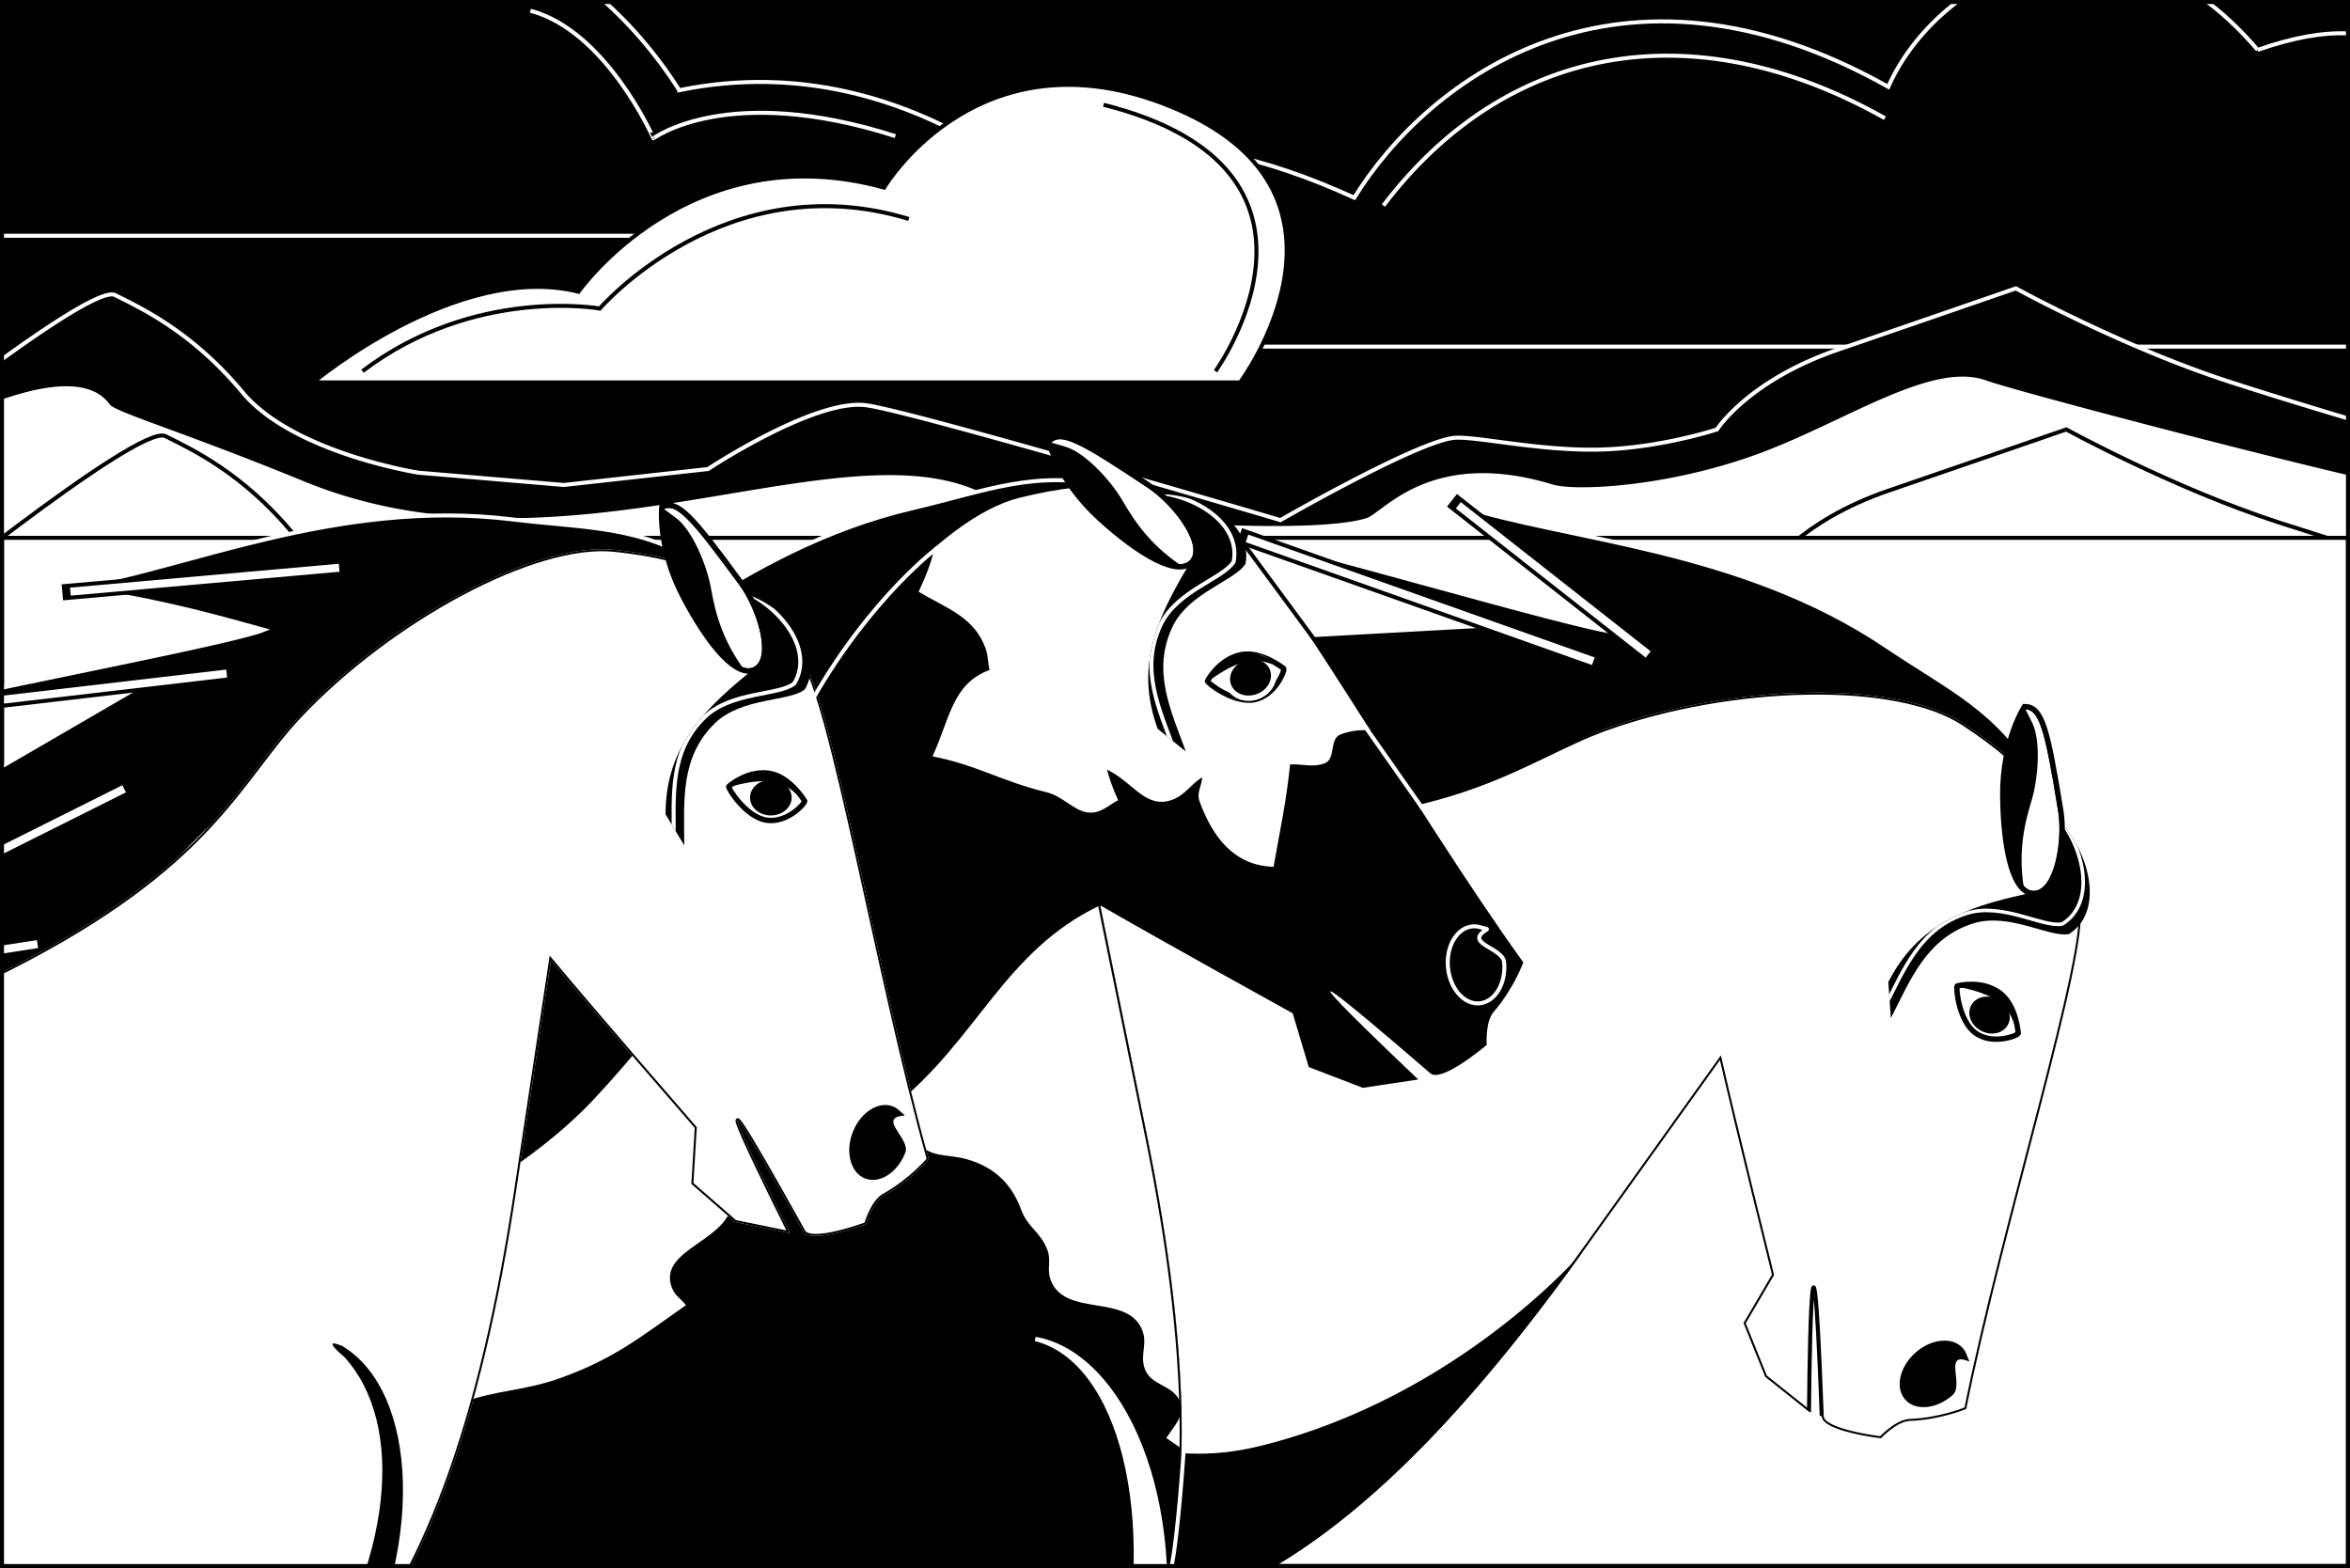 <svg xmlns="http://www.w3.org/2000/svg" width="585.664" height="390.792"><rect width="100%" height="100%" fill="#333333" stroke="none"/><defs><clipPath id="a"><path d="M14.445 189.887H599.11v389.777H14.445Zm0 0"/></clipPath><clipPath id="b"><path d="M14.445 189.887H599.11v133.535H14.445Zm0 0"/></clipPath><clipPath id="c"><path d="M251 189.887h348.11V276H251Zm0 0"/></clipPath><clipPath id="d"><path d="M246 189.887h353.11V282H246Zm0 0"/></clipPath><clipPath id="e"><path d="M14.445 189.887H287V249H14.445Zm0 0"/></clipPath><clipPath id="f"><path d="M14.445 189.887H292V254H14.445Zm0 0"/></clipPath><clipPath id="g"><path d="M14.445 261H599.11v62.422H14.445Zm0 0"/></clipPath><clipPath id="h"><path d="M14.445 261H599.11v60H14.445Zm0 0"/></clipPath><clipPath id="i"><path d="M14.445 255H599.11v68.422H14.445Zm0 0"/></clipPath><clipPath id="j"><path d="M14.445 296H599.11v27.422H14.445Zm0 0"/></clipPath><clipPath id="k"><path d="M14.445 290H599.11v33.422H14.445Zm0 0"/></clipPath><clipPath id="l"><path d="M14.445 189.887H599.11V324H14.445Zm0 0"/></clipPath><clipPath id="m"><path d="M105 347h428v232.664H105Zm0 0"/></clipPath><clipPath id="n"><path d="M503.98 540.496c9.34-46.621 30.774-113.738 28.418-125.871-5.523-28.508 0 0 0 0-4.253-24.453-12.222-33.8-29.117-44.914-16.894-11.113-58.105-9.797-88.8 1.156-21.043 7.508-37.239 20.242-93.985 20.113-52.328-.113-125.484-43.043-125.484-43.043l-89.977 158.708s38.293 33.808 107.711 56.906c-1.031-1.91 25.844 50.633 30.922 72.465 5.629 2.863 33.578 17.105 35.371 18.02 2.75.413-5.91-56.802-3.133-65.391 9.235.988 26.008 1.21 35.102.668 32.863-10.954 64.707-42.325 97.43-88.036 13.32-18.601 34.148-47.703 34.148-47.703 3.867 17.008 12.96 53.469 12.96 53.469l-7.081 12.059 5.394 13.394 10.918 8.7 3.184 1.175c.137 3.727 14.742 5.45 14.742 5.45s3.942-4.22 7.223-4.337c7.66-.273 14.054-2.988 14.054-2.988zm0 0"/></clipPath><clipPath id="o"><path d="M487 523h18v18h-18zm0 0"/></clipPath><clipPath id="p"><path d="M503.98 540.496c9.34-46.621 30.774-113.738 28.418-125.871-5.523-28.508 0 0 0 0-4.253-24.453-12.222-33.8-29.117-44.914-16.894-11.113-58.105-9.797-88.8 1.156-21.043 7.508-37.239 20.242-93.985 20.113-52.328-.113-125.484-43.043-125.484-43.043l-89.977 158.708s38.293 33.808 107.711 56.906c-1.031-1.91 25.844 50.633 30.922 72.465 5.629 2.863 33.578 17.105 35.371 18.02 2.75.413-5.91-56.802-3.133-65.391 9.235.988 26.008 1.21 35.102.668 32.863-10.954 64.707-42.325 97.43-88.036 13.32-18.601 34.148-47.703 34.148-47.703 3.867 17.008 12.96 53.469 12.96 53.469l-7.081 12.059 5.394 13.394 10.918 8.7 3.184 1.175c.137 3.727 14.742 5.45 14.742 5.45s3.942-4.22 7.223-4.337c7.66-.273 14.054-2.988 14.054-2.988zm0 0"/></clipPath><clipPath id="q"><path d="M249 501h160v78.664H249Zm0 0"/></clipPath><clipPath id="r"><path d="M503.98 540.496c9.34-46.621 30.774-113.738 28.418-125.871-5.523-28.508 0 0 0 0-4.253-24.453-12.222-33.8-29.117-44.914-16.894-11.113-58.105-9.797-88.8 1.156-21.043 7.508-37.239 20.242-93.985 20.113-52.328-.113-125.484-43.043-125.484-43.043l-89.977 158.708s38.293 33.808 107.711 56.906c-1.031-1.91 25.844 50.633 30.922 72.465 5.629 2.863 33.578 17.105 35.371 18.02 2.75.413-5.91-56.802-3.133-65.391 9.235.988 26.008 1.21 35.102.668 32.863-10.954 64.707-42.325 97.43-88.036 13.32-18.601 34.148-47.703 34.148-47.703 3.867 17.008 12.96 53.469 12.96 53.469l-7.081 12.059 5.394 13.394 10.918 8.7 3.184 1.175c.137 3.727 14.742 5.45 14.742 5.45s3.942-4.22 7.223-4.337c7.66-.273 14.054-2.988 14.054-2.988zm0 0"/></clipPath><clipPath id="s"><path d="M484 387h51v57h-51zm0 0"/></clipPath><clipPath id="t"><path d="M528.234 395.258c6.746 7.664 9.88 21.515 1.352 26.887-4.734 1.02-14.875-5.43-23.79-2.66-11.679 3.624-15.66 13.917-20.608 23.624l-.645-8.972c7.16-14.051 18.73-18.578 34.047-21.899 8.531-5.36 7.988-16.879 1.242-24.543zm0 0"/></clipPath><clipPath id="u"><path d="M513 365h15v48h-15zm0 0"/></clipPath><clipPath id="v"><path d="M527.527 391.375c-3.336-20.496-4.668-25.875-9.039-25.91 0 0-5.558 8.45-5.414 22.305.14 13.265 2.559 24.855 8.106 24.273 5.547-.582 7.558-13.254 6.347-20.668zm0 0"/></clipPath><clipPath id="w"><path d="M513 365h9v48h-9zm0 0"/></clipPath><clipPath id="x"><path d="M527.527 391.375c-3.336-20.496-4.668-25.875-9.039-25.91 0 0-5.558 8.45-5.414 22.305.14 13.265 2.559 24.855 8.106 24.273 5.547-.582 7.558-13.254 6.347-20.668zm0 0"/></clipPath><clipPath id="y"><path d="M42 310h352v269.664H42Zm0 0"/></clipPath><clipPath id="z"><path d="M393.582 429.219c-27.773-38.59-62.332-99.989-72.816-106.528-24.637-15.367 0 0 0 0-20.801-13.539-33.079-14.062-52.72-9.261-19.644 4.804-46.741 35.875-59.624 65.812-8.832 20.52-7.668 42.531-46.406 84.004-35.72 38.238-119.84 61.094-119.84 61.094l54.941 173.969s50.836-5.016 115.024-40.121c-2.098-.547 54.68 15.554 74.12 26.703 5.934-2.172 35.4-12.942 37.29-13.63 2.176-1.734-45.625-34.355-50.024-42.241 7.016-6.086 18.602-18.215 24.395-25.247 14.36-31.52 13.066-76.203 1.883-131.296-4.555-22.422-11.676-57.493-11.676-57.493 15.086 8.75 47.98 26.922 47.98 26.922l4.004 13.399 13.48 5.172 13.805-2.075s-51.285-48.422 3.032-1.523c2.82 2.433 14.03-7.09 14.03-7.09s-.41-5.758 1.74-8.242c5.015-5.797 7.382-12.328 7.382-12.328zm0 0"/></clipPath><clipPath id="A"><path d="M271 523h34v56.664h-34zm0 0"/></clipPath><clipPath id="B"><path d="M393.582 429.219c-27.773-38.59-62.332-99.989-72.816-106.528-24.637-15.367 0 0 0 0-20.801-13.539-33.079-14.062-52.72-9.261-19.644 4.804-46.741 35.875-59.624 65.812-8.832 20.52-7.668 42.531-46.406 84.004-35.72 38.238-119.84 61.094-119.84 61.094l54.941 173.969s50.836-5.016 115.024-40.121c-2.098-.547 54.68 15.554 74.12 26.703 5.934-2.172 35.4-12.942 37.29-13.63 2.176-1.734-45.625-34.355-50.024-42.241 7.016-6.086 18.602-18.215 24.395-25.247 14.36-31.52 13.066-76.203 1.883-131.296-4.555-22.422-11.676-57.493-11.676-57.493 15.086 8.75 47.98 26.922 47.98 26.922l4.004 13.399 13.48 5.172 13.805-2.075s-51.285-48.422 3.032-1.523c2.82 2.433 14.03-7.09 14.03-7.09s-.41-5.758 1.74-8.242c5.015-5.797 7.382-12.328 7.382-12.328zm0 0"/></clipPath><clipPath id="C"><path d="M266 517h45v62.664h-45zm0 0"/></clipPath><clipPath id="D"><path d="M393.582 429.219c-27.773-38.59-62.332-99.989-72.816-106.528-24.637-15.367 0 0 0 0-20.801-13.539-33.079-14.062-52.72-9.261-19.644 4.804-46.741 35.875-59.624 65.812-8.832 20.52-7.668 42.531-46.406 84.004-35.72 38.238-119.84 61.094-119.84 61.094l54.941 173.969s50.836-5.016 115.024-40.121c-2.098-.547 54.68 15.554 74.12 26.703 5.934-2.172 35.4-12.942 37.29-13.63 2.176-1.734-45.625-34.355-50.024-42.241 7.016-6.086 18.602-18.215 24.395-25.247 14.36-31.52 13.066-76.203 1.883-131.296-4.555-22.422-11.676-57.493-11.676-57.493 15.086 8.75 47.98 26.922 47.98 26.922l4.004 13.399 13.48 5.172 13.805-2.075s-51.285-48.422 3.032-1.523c2.82 2.433 14.03-7.09 14.03-7.09s-.41-5.758 1.74-8.242c5.015-5.797 7.382-12.328 7.382-12.328zm0 0"/></clipPath><clipPath id="E"><path d="M242 310h125v96H242Zm0 0"/></clipPath><clipPath id="F"><path d="M393.582 429.219c-27.773-38.59-62.332-99.989-72.816-106.528-24.637-15.367 0 0 0 0-20.801-13.539-33.079-14.062-52.72-9.261-19.644 4.804-46.741 35.875-59.624 65.812-8.832 20.52-7.668 42.531-46.406 84.004-35.72 38.238-119.84 61.094-119.84 61.094l54.941 173.969s50.836-5.016 115.024-40.121c-2.098-.547 54.68 15.554 74.12 26.703 5.934-2.172 35.4-12.942 37.29-13.63 2.176-1.734-45.625-34.355-50.024-42.241 7.016-6.086 18.602-18.215 24.395-25.247 14.36-31.52 13.066-76.203 1.883-131.296-4.555-22.422-11.676-57.493-11.676-57.493 15.086 8.75 47.98 26.922 47.98 26.922l4.004 13.399 13.48 5.172 13.805-2.075s-51.285-48.422 3.032-1.523c2.82 2.433 14.03-7.09 14.03-7.09s-.41-5.758 1.74-8.242c5.015-5.797 7.382-12.328 7.382-12.328zm0 0"/></clipPath><clipPath id="G"><path d="M236 414h88v143h-88zm0 0"/></clipPath><clipPath id="H"><path d="M393.582 429.219c-27.773-38.59-62.332-99.989-72.816-106.528-24.637-15.367 0 0 0 0-20.801-13.539-33.079-14.062-52.72-9.261-19.644 4.804-46.741 35.875-59.624 65.812-8.832 20.52-7.668 42.531-46.406 84.004-35.72 38.238-119.84 61.094-119.84 61.094l54.941 173.969s50.836-5.016 115.024-40.121c-2.098-.547 54.68 15.554 74.12 26.703 5.934-2.172 35.4-12.942 37.29-13.63 2.176-1.734-45.625-34.355-50.024-42.241 7.016-6.086 18.602-18.215 24.395-25.247 14.36-31.52 13.066-76.203 1.883-131.296-4.555-22.422-11.676-57.493-11.676-57.493 15.086 8.75 47.98 26.922 47.98 26.922l4.004 13.399 13.48 5.172 13.805-2.075s-51.285-48.422 3.032-1.523c2.82 2.433 14.03-7.09 14.03-7.09s-.41-5.758 1.74-8.242c5.015-5.797 7.382-12.328 7.382-12.328zm0 0"/></clipPath><clipPath id="I"><path d="M57 364h158v186H57Zm0 0"/></clipPath><clipPath id="J"><path d="M393.582 429.219c-27.773-38.59-62.332-99.989-72.816-106.528-24.637-15.367 0 0 0 0-20.801-13.539-33.079-14.062-52.72-9.261-19.644 4.804-46.741 35.875-59.624 65.812-8.832 20.52-7.668 42.531-46.406 84.004-35.72 38.238-119.84 61.094-119.84 61.094l54.941 173.969s50.836-5.016 115.024-40.121c-2.098-.547 54.68 15.554 74.12 26.703 5.934-2.172 35.4-12.942 37.29-13.63 2.176-1.734-45.625-34.355-50.024-42.241 7.016-6.086 18.602-18.215 24.395-25.247 14.36-31.52 13.066-76.203 1.883-131.296-4.555-22.422-11.676-57.493-11.676-57.493 15.086 8.75 47.98 26.922 47.98 26.922l4.004 13.399 13.48 5.172 13.805-2.075s-51.285-48.422 3.032-1.523c2.82 2.433 14.03-7.09 14.03-7.09s-.41-5.758 1.74-8.242c5.015-5.797 7.382-12.328 7.382-12.328zm0 0"/></clipPath><clipPath id="K"><path d="M282 407h33v149h-33zm0 0"/></clipPath><clipPath id="L"><path d="M393.582 429.219c-27.773-38.59-62.332-99.989-72.816-106.528-24.637-15.367 0 0 0 0-20.801-13.539-33.079-14.062-52.72-9.261-19.644 4.804-46.741 35.875-59.624 65.812-8.832 20.52-7.668 42.531-46.406 84.004-35.72 38.238-119.84 61.094-119.84 61.094l54.941 173.969s50.836-5.016 115.024-40.121c-2.098-.547 54.68 15.554 74.12 26.703 5.934-2.172 35.4-12.942 37.29-13.63 2.176-1.734-45.625-34.355-50.024-42.241 7.016-6.086 18.602-18.215 24.395-25.247 14.36-31.52 13.066-76.203 1.883-131.296-4.555-22.422-11.676-57.493-11.676-57.493 15.086 8.75 47.98 26.922 47.98 26.922l4.004 13.399 13.48 5.172 13.805-2.075s-51.285-48.422 3.032-1.523c2.82 2.433 14.03-7.09 14.03-7.09s-.41-5.758 1.74-8.242c5.015-5.797 7.382-12.328 7.382-12.328zm0 0"/></clipPath><clipPath id="M"><path d="M292 312h33v65h-33zm0 0"/></clipPath><clipPath id="N"><path d="M303.746 312.555c10.207.28 22.484 7.418 20.606 17.316-2.47 4.164-14.102 7.195-18.149 15.613-5.293 11.02-.469 20.942 3.274 31.176l-7.012-5.637c-5.418-14.812-.852-26.367 7.152-39.84 1.88-9.902-6.926-17.347-17.133-17.628zm0 0"/></clipPath><clipPath id="O"><path d="M275 298h38v33h-38zm0 0"/></clipPath><clipPath id="P"><path d="M300.422 310.426c-17.281-11.516-22.129-14.2-25.129-11.024 0 0 2.402 9.825 12.648 19.153 9.809 8.933 19.942 15.054 23.293 10.597 3.352-4.46-4.558-14.562-10.812-18.726zm0 0"/></clipPath><clipPath id="Q"><path d="M275 298h37v33h-37zm0 0"/></clipPath><clipPath id="R"><path d="M300.422 310.426c-17.281-11.516-22.129-14.2-25.129-11.024 0 0 2.402 9.825 12.648 19.153 9.809 8.933 19.942 15.054 23.293 10.597 3.352-4.46-4.558-14.562-10.812-18.726zm0 0"/></clipPath><clipPath id="S"><path d="M14.445 317H199v131H14.445Zm0 0"/></clipPath><clipPath id="T"><path d="M14.445 312H205v142H14.445Zm0 0"/></clipPath><clipPath id="U"><path d="M14.445 326H246v253.664H14.445Zm0 0"/></clipPath><clipPath id="V"><path d="M245.426 478.277c-12.84-45.78-24.219-115.312-31.824-125.05-17.864-22.891 0 0 0 0-14.891-19.86-26.239-24.567-46.336-26.801-20.098-2.23-56.215 17.648-78.594 41.347-15.34 16.239-21.805 37.317-72.422 62.961-46.68 23.66-133.535 16.243-133.535 16.243l-8.121 182.257s49.469 12.746 121.804 1.805c-1.78-1.234 46.016 33.383 60.454 50.527H96.55c2.64-.879-31.059-47.93-32.48-56.84 8.675-3.316 23.722-10.73 31.577-15.34 24.309-24.679 38.438-67.085 46.844-122.675 3.422-22.621 8.77-58.008 8.77-58.008 11.168 13.399 35.824 41.758 35.824 41.758l-.84 13.957 10.887 9.492 13.68 2.793s-31.543-63.086 3.367-.398c1.816 3.257 15.613-1.836 15.613-1.836s1.594-5.551 4.465-7.145c6.703-3.722 11.168-9.047 11.168-9.047zm0 0"/></clipPath><clipPath id="W"><path d="M225 464h15v20h-15zm0 0"/></clipPath><clipPath id="X"><path d="M245.426 478.277c-12.84-45.78-24.219-115.312-31.824-125.05-17.864-22.891 0 0 0 0-14.891-19.86-26.239-24.567-46.336-26.801-20.098-2.23-56.215 17.648-78.594 41.347-15.34 16.239-21.805 37.317-72.422 62.961-46.68 23.66-133.535 16.243-133.535 16.243l-8.121 182.257s49.469 12.746 121.804 1.805c-1.78-1.234 46.016 33.383 60.454 50.527H96.55c2.64-.879-31.059-47.93-32.48-56.84 8.675-3.316 23.722-10.73 31.577-15.34 24.309-24.679 38.438-67.085 46.844-122.675 3.422-22.621 8.77-58.008 8.77-58.008 11.168 13.399 35.824 41.758 35.824 41.758l-.84 13.957 10.887 9.492 13.68 2.793s-31.543-63.086 3.367-.398c1.816 3.257 15.613-1.836 15.613-1.836s1.594-5.551 4.465-7.145c6.703-3.722 11.168-9.047 11.168-9.047zm0 0"/></clipPath><clipPath id="Y"><path d="M88 524h27v55.664H88Zm0 0"/></clipPath><clipPath id="Z"><path d="M245.426 478.277c-12.84-45.78-24.219-115.312-31.824-125.05-17.864-22.891 0 0 0 0-14.891-19.86-26.239-24.567-46.336-26.801-20.098-2.23-56.215 17.648-78.594 41.347-15.34 16.239-21.805 37.317-72.422 62.961-46.68 23.66-133.535 16.243-133.535 16.243l-8.121 182.257s49.469 12.746 121.804 1.805c-1.78-1.234 46.016 33.383 60.454 50.527H96.55c2.64-.879-31.059-47.93-32.48-56.84 8.675-3.316 23.722-10.73 31.577-15.34 24.309-24.679 38.438-67.085 46.844-122.675 3.422-22.621 8.77-58.008 8.77-58.008 11.168 13.399 35.824 41.758 35.824 41.758l-.84 13.957 10.887 9.492 13.68 2.793s-31.543-63.086 3.367-.398c1.816 3.257 15.613-1.836 15.613-1.836s1.594-5.551 4.465-7.145c6.703-3.722 11.168-9.047 11.168-9.047zm0 0"/></clipPath><clipPath id="aa"><path d="M179 334h38v67h-38zm0 0"/></clipPath><clipPath id="ab"><path d="M201.098 337.86c9.492 3.769 18.574 14.69 13.41 23.343-3.754 3.063-15.719 1.918-22.406 8.434-8.758 8.527-7.63 19.508-7.63 30.402l-4.652-7.703c0-15.77 8.254-25.055 20.399-34.965 5.164-8.652-.547-18.668-10.043-22.433zm0 0"/></clipPath><clipPath id="ac"><path d="M178 315h27v42h-27zm0 0"/></clipPath><clipPath id="ad"><path d="M198.71 334.723c-12.284-16.75-15.913-20.934-19.82-18.98 0 0-1.117 10.05 5.301 22.331 6.149 11.754 13.563 20.985 18.243 17.946 4.675-3.036.718-15.239-3.723-21.297zm0 0"/></clipPath><clipPath id="ae"><path d="M178 315h24v42h-24zm0 0"/></clipPath><clipPath id="af"><path d="M198.71 334.723c-12.284-16.75-15.913-20.934-19.82-18.98 0 0-1.117 10.05 5.301 22.331 6.149 11.754 13.563 20.985 18.243 17.946 4.675-3.036.718-15.239-3.723-21.297zm0 0"/></clipPath><clipPath id="ag"><path d="M14.445 374H57v57H14.445Zm0 0"/></clipPath><clipPath id="ah"><path d="M14.445 413H35v28H14.445Zm0 0"/></clipPath><clipPath id="ai"><path d="M14.445 308H122v52H14.445Zm0 0"/></clipPath><clipPath id="aj"><path d="M14.445 334H94v54H14.445Zm0 0"/></clipPath><clipPath id="ak"><path d="M14.445 345H82v32H14.445Zm0 0"/></clipPath></defs><g clip-path="url(#a)" transform="translate(-13.945 -189.387)"><path fill="#fff" d="M14.445 189.887H599.11v389.777H14.445V189.887"/><path fill="none" stroke="#000" d="M14.445 189.887H599.11v389.777H14.445Zm0 0"/></g><g clip-path="url(#b)" transform="translate(-13.945 -189.387)"><path d="M6.965 182.664h615.344v140.758H6.965V182.664"/><path fill="none" stroke="#000" d="M6.965 182.664h615.344v140.758H6.965Zm0 0"/></g><g clip-path="url(#c)" transform="translate(-13.945 -189.387)"><path d="M576.61 201.824c-36.688-42.941-80.348-17.578-92.067 9.207-66.957-37.664-114.57-2.328-133.078 27.621-93.742-42.687-99.602 37.118-99.602 37.118h366.598s30.27-99.31-41.852-73.946"/></g><g clip-path="url(#d)" transform="translate(-13.945 -189.387)"><path fill="none" stroke="#fff" d="M576.61 201.824c-36.688-42.941-80.348-17.578-92.067 9.207-66.957-37.664-114.57-2.328-133.078 27.621-93.742-42.687-99.602 37.118-99.602 37.118h366.598s30.27-99.31-41.852-73.946zm0 0"/></g><g clip-path="url(#e)" transform="translate(-13.945 -189.387)"><path d="M183.23 211.867c-48.542-76.164-155.492-48.176-173.996-18.23-94.671-20.27-89.652 54.511-89.652 54.511H286.18s-41.848-48.836-102.95-36.28"/></g><g clip-path="url(#f)" transform="translate(-13.945 -189.387)"><path fill="none" stroke="#fff" d="M183.23 211.867c-48.542-76.164-155.492-48.176-173.996-18.23-94.671-20.27-89.652 54.511-89.652 54.511H286.18s-41.848-48.835-102.95-36.28zm0 0"/></g><g clip-path="url(#g)" transform="translate(-13.945 -189.387)"><path fill="#fff" d="M-26.156 310.246s62.078-50.672 68.777-47.324c6.695 3.351 19.25 9.207 31.805 24.273 12.554 15.067 43.781 19.985 43.781 19.985l36.27 3.066 35.91-3.969s26.765-17.703 39.52-15.882c12.75 1.824 103.144 28.609 103.144 28.609s33.32-19.184 43.023-20.473c4.852-.644 21.262 3.266 36.489 2.895 15.242-.371 29.296-5.024 29.296-5.024s7.704-12.18 30.215-19.898c22.516-7.723 44.274-15.254 44.274-15.254s26.468 14.574 52.992 23.191c26.523 8.614 59.547 17.868 59.547 17.868v33.742H-26.156v-25.805"/></g><g clip-path="url(#h)" transform="translate(-13.945 -189.387)"><path d="M617.625 312.305c-15.492-2.41-100.621-24.64-108.809-27.621-13.457-4.895-35.164 10.527-56.914 18.414-22.89 8.3-45.632 9.187-51.058 7.535-30.13-9.207-41.766 6.84-46.04 8.289-15.058 5.101-84.855-.25-95.41-5.777-35.152-18.415-104.62 23.433-169.906-3.352-30.066-12.336-47.156-17.27-48.543-19.25-11.718-16.738-67.101 19.703-67.101 19.703s62.078-50.672 68.777-47.324c6.695 3.351 19.25 9.207 31.805 24.273 12.554 15.067 43.781 19.985 43.781 19.985l36.27 3.066 35.91-3.969s26.765-17.703 39.52-15.882c12.75 1.824 103.144 28.609 103.144 28.609s33.32-19.184 43.023-20.473c4.852-.644 21.262 3.266 36.489 2.895 15.242-.371 29.296-5.024 29.296-5.024s7.704-12.18 30.215-19.898c22.516-7.723 44.274-15.254 44.274-15.254s26.468 14.574 52.992 23.191c26.523 8.614 59.547 17.868 59.547 17.868s25.484 15.718-11.262 9.996"/></g><g clip-path="url(#i)" transform="translate(-13.945 -189.387)"><path fill="none" stroke="#fff" d="M617.625 312.305c-15.492-2.41-100.621-24.64-108.809-27.621-13.457-4.895-35.164 10.527-56.914 18.414-22.89 8.3-45.632 9.187-51.058 7.535-30.13-9.207-41.766 6.84-46.04 8.289-15.058 5.101-84.855-.25-95.41-5.777-35.152-18.415-104.62 23.433-169.906-3.352-30.066-12.336-47.156-17.27-48.543-19.25-11.718-16.738-67.101 19.703-67.101 19.703s62.078-50.672 68.777-47.324c6.695 3.351 19.25 9.207 31.805 24.273 12.554 15.067 43.781 19.985 43.781 19.985l36.27 3.066 35.91-3.969s26.765-17.703 39.52-15.882c12.75 1.824 103.144 28.609 103.144 28.609s33.32-19.184 43.023-20.473c4.852-.644 21.262 3.266 36.488 2.895 15.243-.371 29.297-5.024 29.297-5.024s7.703-12.18 30.215-19.898a18964.694 18964.694 0 0 0 44.274-15.254s26.468 14.574 52.992 23.191c26.523 8.614 59.547 17.868 59.547 17.868s25.484 15.718-11.262 9.996zm0 0"/></g><g clip-path="url(#j)" transform="translate(-13.945 -189.387)"><path fill="#fff" d="M630.176 347.457c-15.489-2.41-96.43-12.926-104.621-15.902-13.457-4.895-39.348-1.192-61.098 6.699-22.89 8.3-45.637 9.187-51.055 7.531-30.132-9.207-41.765 6.84-46.043 8.29-15.058 5.1-84.855-.25-95.41-5.778-35.152-18.414-104.62 23.433-169.902-3.352-30.074-12.336-53.02-7.226-54.406-9.203-11.72-16.738-61.243 9.656-61.243 9.656s62.079-50.668 68.774-47.324c6.7 3.352 19.254 9.207 31.808 24.274 12.555 15.066 43.782 19.98 43.782 19.98l36.27 3.07 35.91-3.968s26.769-17.7 39.519-15.88c12.75 1.821 103.144 28.602 103.144 28.602s33.325-19.18 43.028-20.468c4.847-.649 21.258 3.265 36.484 2.894 15.242-.371 29.297-5.023 29.297-5.023s7.7-12.184 30.215-19.903c22.512-7.715 44.273-15.25 44.273-15.25s26.47 14.578 52.993 23.192c26.523 8.613 59.546 17.867 59.546 17.867s25.485 15.719-11.265 9.996"/></g><g clip-path="url(#k)" transform="translate(-13.945 -189.387)"><path fill="none" stroke="#000" d="M630.176 347.457c-15.489-2.41-96.43-12.926-104.621-15.902-13.457-4.895-39.348-1.192-61.098 6.699-22.89 8.3-45.637 9.187-51.055 7.531-30.132-9.207-41.765 6.84-46.043 8.29-15.058 5.1-84.855-.25-95.41-5.778-35.152-18.414-104.62 23.433-169.902-3.352-30.074-12.336-53.02-7.226-54.406-9.203-11.72-16.738-61.243 9.656-61.243 9.656s62.079-50.668 68.774-47.324c6.7 3.352 19.254 9.207 31.808 24.274 12.555 15.066 43.782 19.98 43.782 19.98l36.27 3.07 35.91-3.968s26.769-17.7 39.519-15.88c12.75 1.821 103.144 28.602 103.144 28.602s33.325-19.18 43.028-20.468c4.847-.649 21.258 3.265 36.484 2.894 15.242-.371 29.297-5.023 29.297-5.023s7.7-12.184 30.215-19.903c22.512-7.714 44.273-15.25 44.273-15.25s26.47 14.578 52.993 23.192c26.523 8.613 59.546 17.867 59.546 17.867s25.485 15.719-11.265 9.996zm0 0"/></g><g clip-path="url(#l)" transform="translate(-13.945 -189.387)"><path fill="none" stroke="#000" d="M3.617 182.664h615.348v140.758H3.617Zm0 0"/></g><path d="M507.727 193.59c-9.774-16.797-21.575-21.73-37.7-32.582-36.32-24.426-79.367-26.235-106.593-35.094 15.89 11.438 24.824 18.496 39.039 31.586-9.977-.906-81.391-22.254-91.703-23.332 7.953 4.887 77.523 27.387 86.32 30.617l-27.227-8.863-116.898 6.433 25.2 12.844c-7.353 3.774-13.497 1.895-21.634-.164 12.266 6.25 19.903 9.305 31.832 16.223-11.035 6.906-20.492 2.504-33.312 3.074 15.562 11.27 26.047 14.703 44.476 17.648 32.25 5.16 51.672-13.457 84.024-17.918 48.957-6.75 148.746 41.739 124.176-.472"/><path fill="none" stroke="#fff" d="M507.727 193.59c-9.774-16.797-21.575-21.73-37.7-32.582-36.32-24.426-79.367-26.235-106.593-35.094 15.89 11.438 24.824 18.496 39.039 31.586-9.977-.906-81.391-22.254-91.703-23.332 7.953 4.887 77.523 27.387 86.32 30.617l-27.227-8.863-116.898 6.433 25.2 12.844c-7.352 3.774-13.497 1.895-21.634-.164 12.266 6.25 19.903 9.305 31.832 16.223-11.035 6.906-20.492 2.504-33.312 3.074 15.562 11.27 26.047 14.703 44.476 17.648 32.25 5.16 51.672-13.457 84.024-17.917 48.957-6.75 148.746 41.738 124.176-.473zm0 0"/><g clip-path="url(#m)" transform="translate(-13.945 -189.387)"><g clip-path="url(#n)"><path fill="#fff" d="M503.98 540.496c9.34-46.621 30.774-113.738 28.418-125.871-5.523-28.508 0 0 0 0-4.253-24.453-12.222-33.8-29.117-44.914-16.894-11.113-58.105-9.797-88.8 1.156-21.043 7.508-36.364 23.352-93.114 23.223-52.328-.113-126.355-46.152-126.355-46.152l-89.977 158.707s38.293 33.808 107.711 56.906c-1.031-1.91 25.844 50.633 30.922 72.465 5.629 2.863 33.578 17.105 35.371 18.02 2.75.413-5.91-56.802-3.133-65.391 9.235.988 26.008 1.21 35.102.668 32.863-10.954 64.707-42.325 97.43-88.036 13.32-18.601 34.148-47.703 34.148-47.703 3.867 17.008 12.96 53.469 12.96 53.469l-7.081 12.059 5.394 13.394 10.918 8.7s.535-70.532 3.184 1.175c.137 3.727 14.742 5.45 14.742 5.45s3.942-4.22 7.223-4.337c7.66-.273 14.054-2.988 14.054-2.988"/><path fill="none" stroke="#000" d="M503.98 540.496c9.34-46.621 30.774-113.738 28.418-125.871-5.523-28.508 0 0 0 0-4.253-24.453-12.222-33.8-29.117-44.914-16.894-11.113-58.105-9.797-88.8 1.156-21.044 7.508-36.364 23.352-93.114 23.223-52.328-.113-126.355-46.152-126.355-46.152l-89.977 158.707s38.293 33.808 107.711 56.906c-1.031-1.91 25.844 50.633 30.922 72.465 5.629 2.863 33.578 17.105 35.371 18.02 2.75.413-5.91-56.802-3.133-65.391 9.235.988 26.008 1.21 35.102.668 32.863-10.954 64.707-42.325 97.43-88.036 13.32-18.601 34.148-47.703 34.148-47.703 3.867 17.008 12.96 53.469 12.96 53.469l-7.081 12.059 5.394 13.394 10.918 8.7s.536-70.532 3.184 1.175c.137 3.727 14.742 5.45 14.742 5.45s3.942-4.22 7.223-4.337c7.66-.273 14.054-2.988 14.054-2.988zm0 0"/></g></g><g clip-path="url(#o)" transform="translate(-13.945 -189.387)"><g clip-path="url(#p)"><path d="M491.234 526.547c3.95-3.559 9.262-4.106 11.856-1.223.59.656.887 1.32 1.207 2.27.117.355.66 1.195.273 1.039-6.34-2.594-1.164 5.863-3.93 8.355-3.952 3.559-9.261 4.106-11.859 1.219-2.594-2.883-1.496-8.105 2.453-11.66"/></g></g><g clip-path="url(#q)" transform="translate(-13.945 -189.387)"><g clip-path="url(#r)"><path d="M328.027 549.73c-49.66 12.274-78.117-37.945-78.117-37.945l25.996 76.86c9.235.988 26.008 1.21 35.102.667 32.863-10.953 64.707-42.324 97.43-88.035 0 0-30.747 36.176-80.41 48.453"/></g></g><path d="M498.152 248.41c2.88 1.469 4.176 4.695 2.887 7.211-1.273 2.516-4.652 3.363-7.531 1.895-2.88-1.465-4.172-4.692-2.89-7.207 1.28-2.512 4.652-3.368 7.534-1.899"/><path fill="none" stroke="#fff" stroke-miterlimit="3.864" stroke-width="1.334" d="M498.152 248.41c2.88 1.469 4.176 4.695 2.887 7.211-1.273 2.516-4.652 3.363-7.531 1.895-2.88-1.465-4.172-4.692-2.89-7.207 1.28-2.512 4.652-3.368 7.534-1.899zm0 0"/><path d="M502.734 256.988s-.574-6.406-4.812-9.488c-4.238-3.078-10.262-2.324-10.52-1.66 0 0 9.176 1.273 12.512 5.422 1.563 1.941 2.82 5.726 2.82 5.726"/><path fill="none" stroke="#000" stroke-miterlimit="3.864" stroke-width="1.334" d="M502.984 257.523s-.449-7.066-4.687-10.144c-4.238-3.078-9.836-1.883-10.52-1.66-.375.12.297 8.625 4.536 11.703 4.234 3.078 10.355.726 10.671.101zm0 0"/><g clip-path="url(#s)" transform="translate(-13.945 -189.387)"><g clip-path="url(#t)"><path d="M528.234 395.258c6.746 7.664 9.88 21.515 1.352 26.887-4.734 1.02-14.875-5.43-23.79-2.66-11.679 3.624-15.66 13.917-20.608 23.624l-.645-8.972c7.16-14.051 18.73-18.578 34.047-21.899 8.531-5.36 7.988-16.879 1.242-24.543l8.402 7.563"/><path fill="none" stroke="#fff" stroke-miterlimit="3.864" stroke-width=".889" d="m518.164 385.172 8.426 7.574c6.742 7.664 9.879 21.52 1.351 26.887-4.734 1.023-14.879-5.43-23.793-2.66-11.675 3.629-15.656 13.918-20.601 23.629"/></g></g><g clip-path="url(#u)" transform="translate(-13.945 -189.387)"><g clip-path="url(#v)"><path fill="#fff" d="M527.527 391.375c-3.336-20.496-4.668-25.875-9.039-25.91 0 0-5.558 8.45-5.414 22.305.14 13.265 2.559 24.855 8.106 24.273 5.547-.582 7.558-13.254 6.347-20.668"/><path fill="none" stroke="#000" stroke-miterlimit="3.864" stroke-width="1.334" d="M527.527 391.375c-3.336-20.496-4.668-25.875-9.039-25.91 0 0-5.558 8.45-5.414 22.305.14 13.265 2.559 24.855 8.106 24.273 5.547-.582 7.558-13.254 6.347-20.668zm0 0"/></g></g><g clip-path="url(#w)" transform="translate(-13.945 -189.387)"><g clip-path="url(#x)"><path d="M518.59 412.238c-1.844-9.793-.29-16.937 1.586-23.082 1.875-6.144 2.316-15.254.316-19.472-2.004-4.22-2.793-5.18-2.793-5.18s5.235-9.45 0 0c-5.23 9.45-7.328 22.582-6.047 29.082 1.286 6.5 8.782 28.453 6.938 18.652"/></g></g><path fill="none" stroke="#000" stroke-miterlimit="3.864" stroke-width="1.334" d="M513.582 201.988c-3.336-20.496-4.668-25.875-9.039-25.91 0 0-5.559 8.45-5.414 22.305.14 13.265 2.558 24.855 8.105 24.273 5.547-.582 7.559-13.254 6.348-20.668zm0 0"/><path fill="none" stroke="#5e5e5e" stroke-miterlimit="3.864" stroke-width="1.778" d="m231.926 155.156 73.683 13.465M176.406 193.29l27.895 9.198"/><path fill="none" stroke="#000" stroke-linecap="square" stroke-miterlimit="3.864" stroke-width="4" d="m363.434 125.914 47.32 37.18"/><path fill="none" stroke="#fff" stroke-miterlimit="3.864" stroke-width="2" d="m363.434 125.914 47.32 37.18"/><path d="M276.887 121.238c-18.953-4.277-30.61 1.004-49.532 5.426-42.617 9.957-73.253 40.25-98.289 54.156 19.2-3.847 30.454-5.586 49.72-7.078-7.462 6.688-71.727 44.442-79.536 51.262 8.992-2.496 72.848-38.121 81.203-42.36l-25.035 13.903-74.89 89.984 26.566-9.707c-2.242 7.95-7.805 11.168-14.856 15.73-.851.614.715.387 1.02.274 12.375-4.562 19.664-8.61 32.539-12.539-2.461 12.785-12.121 16.711-20.434 26.488 18.852-3.722 28.504-9.062 43.211-20.55 25.739-20.102 22.649-46.059 41.414-72.79 28.39-40.433 134.543-81.445 86.899-92.199"/><path fill="none" stroke="#fff" d="M276.887 121.238c-18.953-4.277-30.61 1.004-49.532 5.426-42.617 9.957-73.253 40.25-98.289 54.156 19.2-3.847 30.454-5.586 49.72-7.078-7.462 6.688-71.727 44.442-79.536 51.262 8.992-2.496 72.848-38.121 81.203-42.36l-25.035 13.903-74.89 89.984 26.566-9.707c-2.242 7.95-7.805 11.168-14.856 15.73-.851.614.715.387 1.02.274 12.375-4.562 19.664-8.61 32.539-12.539-2.461 12.785-12.121 16.711-20.434 26.488 18.852-3.722 28.504-9.062 43.211-20.55 25.739-20.102 22.649-46.059 41.414-72.79 28.39-40.433 134.543-81.445 86.899-92.199zm0 0"/><g clip-path="url(#y)" transform="translate(-13.945 -189.387)"><g clip-path="url(#z)"><path d="M393.582 429.219c-27.773-38.59-62.332-99.989-72.816-106.528-24.637-15.367 0 0 0 0-20.801-13.539-33.079-14.062-52.72-9.261-19.644 4.804-46.741 35.875-59.624 65.812-8.832 20.52-7.668 42.531-46.406 84.004-35.72 38.238-119.84 61.094-119.84 61.094l54.941 173.969s50.836-5.016 115.024-40.121c-2.098-.547 54.68 15.554 74.12 26.703 5.934-2.172 35.4-12.942 37.29-13.63 2.176-1.734-45.625-34.355-50.024-42.241 7.016-6.086 18.602-18.215 24.395-25.247 14.36-31.52 13.066-76.203 1.883-131.296-4.555-22.422-11.676-57.493-11.676-57.493 15.086 8.75 47.98 26.922 47.98 26.922l4.004 13.399 13.48 5.172 13.805-2.075s-51.285-48.422 3.032-1.523c2.82 2.433 14.03-7.09 14.03-7.09s-.41-5.758 1.74-8.242c5.015-5.797 7.382-12.328 7.382-12.328"/></g></g><g clip-path="url(#A)" transform="translate(-13.945 -189.387)"><g clip-path="url(#B)"><path fill="#fff" d="M292.828 610.164c10.55-42.562.414-81.824-20.867-87.098 21.594 3.778 38.09 40.133 30.535 83.325l-9.668 3.773"/></g></g><g clip-path="url(#C)" transform="translate(-13.945 -189.387)"><g clip-path="url(#D)"><path fill="none" stroke="#fff" stroke-miterlimit="3.864" stroke-width="1.078" d="M292.828 610.164c10.55-42.562.414-81.824-20.867-87.098 21.594 3.778 38.09 40.133 30.535 83.325zm0 0"/></g></g><g clip-path="url(#E)" transform="translate(-13.945 -189.387)"><g clip-path="url(#F)"><path fill="#fff" d="M366.664 373.277c-7.226-.722-11.797-3.37-18.578-.894-2.965 1.086-1.106 6.168-4.07 7.25-2.97 1.086-5.496.09-8.555.25-1.008 9.73-2.406 15.765-4.121 25.52-9.715-.294-15.121-7.204-18.45-16.313-.777-2.117.532-3.797.684-6.012-2.949 1.793-4.156 4.402-7.55 5.64-6.563 2.4-9.833-4.573-16.2-7.53.875 3.042 1.492 4.742 2.79 7.628-1.829.91-2.868 2.008-4.774 2.704-5.086 1.859-8.024-3.551-13.266-4.754-11.07-2.68-17.105-6.715-28.23-8.895 4.3-9.258 4.902-18.125 14.222-21.531-.484-1.985-.312-3.488-1.007-5.395-2.868-7.84-9.633-9.925-16.676-14.078 4.031-8.68 5.988-15.156 2.734-24.055-2.168-5.933 3.281-10.085 6.992-15.042 1.79-2.336 2.262-5.633 5.23-6.715 17.798-6.508 32.731-5.723 48.65 4.312 5.96 3.824 13.491 2.75 15.972 9.531 2.168 5.93 10.95 3.684 13.121 9.614 1.238 3.39-1.34 5.535-1.45 9.175l17.895 6.907c-.824 3.664-2.457 6.422-1.14 10.023 1.312 3.602 6.02 3.324 7.336 6.926 1.625 4.45-5 7.352-3.375 11.8 2.402 6.567 6.28 9.954 11.816 13.934"/></g></g><g clip-path="url(#G)" transform="translate(-13.945 -189.387)"><g clip-path="url(#H)"><path fill="#fff" d="M288.129 414.984c-23.938 11.391-30.621 33.496-51.277 49.93 2.59 3.14 4.554 4.578 5.953 8.395 1.78 4.875 7.52 3.496 12.418 5.066 6.48 1.953 10.8 5.898 13.203 12.46 1.625 4.454 4.941 5.645 6.566 10.09 1.008 2.759-.222 4.645.785 7.4 3.485 9.534 19.43 3.226 22.914 12.757 1.239 3.39-.683 6.016.555 9.406 1.625 4.45 7.176 3.864 8.805 8.313 1.238 3.386-1.61 6.11-3.457 8.945 4.804 3.29 7.719 5.344 11.965 9.074-3.633-17.164 11.824-28.097 5.863-44.41-1.938-5.297-3.02-8.258-4.957-13.558-3.328-9.11 3.75-16.02.422-25.13-1.707-4.66-5.176-6.273-6.88-10.937-1.472-4.023.294-7.07-1.175-11.094-5.11-13.984-17.652-22.34-21.703-36.707"/></g></g><g clip-path="url(#I)" transform="translate(-13.945 -189.387)"><g clip-path="url(#J)"><path fill="#fff" d="M214.563 364.512c-1.583 9.465-.688 15.86-5.586 24.133-4.153 7.043-10.848 12.375-7.985 20.21 1.86 5.083 6.18 6.387 8.035 11.473 3.176 8.688-6.605 13.465-8.21 22.215-1.68 8.539 2.09 15.57-2.196 22.898-4.285 7.332-2.23 14.262-2.2 22.899-.058 10.348-18.632 12.094-15.07 21.84.774 2.117 2.22 2.793 3.551 4.465-11.468 8.035-17.746 13.21-30.879 18.011-9.535 3.485-15.972 2.953-25.503 6.438-4.239 1.55-5.118 5.715-9.356 7.265-18.008 6.578-30.254.012-49.523-.148-.332-1.563.996-2.527.453-4.012-1.781-4.875-7.676-3.918-12.418-5.066.613-23.281 12.054-39.95 33.453-47.774 4.234-1.546 6.84-.336 11.25-.746l28.39-10.379c6.547-3.113 9.297-6.757 14.512-11.546 5.426-4.868 13.793-1.684 17.172-8.204 2.711-5.07-.648-10.328 3.293-14.648 5.676-6.156 10.43-9.578 11.766-17.746 1.105-6.172 4.3-9.262 6.988-15.047 3.09-6.656-2.852-12.406-.262-19.117 3.375-9.16 20.254-10.285 16.848-19.61-1.16-3.175 4.098-3.898 6.387-6.175l2.933 2.77 4.156-4.4"/></g></g><g clip-path="url(#K)" transform="translate(-13.945 -189.387)"><g clip-path="url(#L)"><path fill="none" stroke="#000" d="M308.406 550.328c.422-22.808-2.722-48.89-8.601-77.851-4.555-22.422-12.035-59.13-12.035-59.13"/></g></g><path fill="#fff" d="M319.93 166.617s-5.485-4.48-10.625-3.472c-5.14 1.007-8.078 5.921-8.38 6.574-.167.36 6.516 5.656 11.657 4.648 5.145-1.008 7.586-7.094 7.348-7.75"/><path fill="none" stroke="#000" stroke-miterlimit="3.864" stroke-width="1.334" d="M319.93 166.617s-5.485-4.48-10.625-3.472c-5.14 1.007-8.078 5.921-8.38 6.574-.167.36 6.516 5.656 11.657 4.648 5.145-1.008 7.586-7.094 7.348-7.75zm0 0"/><g clip-path="url(#M)" transform="translate(-13.945 -189.387)"><g clip-path="url(#N)"><path d="M303.746 312.555c10.207.28 22.484 7.418 20.606 17.316-2.47 4.164-14.102 7.195-18.149 15.613-5.293 11.02-.469 20.942 3.274 31.176l-7.012-5.637c-5.418-14.812-.852-26.367 7.152-39.84 1.88-9.902-6.926-17.347-17.133-17.628l11.262-1"/><path fill="none" stroke="#fff" d="m289.504 313.059 11.285-1.008c10.203.281 22.484 7.418 20.606 17.316-2.47 4.164-14.106 7.195-18.149 15.613-5.297 11.02-.469 20.942 3.274 31.176"/></g></g><g clip-path="url(#O)" transform="translate(-13.945 -189.387)"><g clip-path="url(#P)"><path fill="#fff" d="M300.422 310.426c-17.281-11.516-22.129-14.2-25.129-11.024 0 0 2.402 9.825 12.648 19.153 9.809 8.933 19.942 15.054 23.293 10.597 3.352-4.46-4.558-14.562-10.812-18.726"/><path fill="none" stroke="#000" stroke-miterlimit="3.864" stroke-width="1.334" d="M300.422 310.426c-17.281-11.516-22.129-14.2-25.129-11.024 0 0 2.402 9.825 12.648 19.153 9.809 8.933 19.942 15.054 23.293 10.597 3.352-4.46-4.558-14.562-10.812-18.726zm0 0"/></g></g><g clip-path="url(#Q)" transform="translate(-13.945 -189.387)"><g clip-path="url(#R)"><path d="M309.617 331.184c-8.43-5.32-12.605-11.325-15.828-16.883-3.219-5.559-9.594-12.086-14.047-13.492-4.449-1.407-5.691-1.485-5.691-1.485s-3.356-10.265 0 0c3.355 10.266 11.547 20.746 17.18 24.235 5.632 3.488 26.816 12.945 18.386 7.625"/></g></g><path fill="none" stroke="#000" stroke-miterlimit="3.864" stroke-width="1.334" d="M286.477 121.04c-17.282-11.517-22.13-14.2-25.13-11.024 0 0 2.403 9.824 12.65 19.152 9.808 8.934 19.94 15.055 23.292 10.598 3.352-4.461-4.559-14.563-10.812-18.727zm0 0"/><path fill="none" stroke="#5e5e5e" stroke-miterlimit="3.864" stroke-width="1.778" d="m65.195 318.016 41.27-62.504m-22.25 62.695 22.91-18.383m-36.828-80.16 55.039-38.652"/><path d="M309.902 164c3.036-1.11 6.282.14 7.25 2.793.973 2.652-.703 5.7-3.742 6.809-3.031 1.109-6.277-.141-7.246-2.793-.969-2.653.703-5.7 3.738-6.809"/><path fill="none" stroke="#fff" stroke-miterlimit="3.864" stroke-width="1.334" d="M309.902 164c3.036-1.11 6.282.14 7.25 2.793.973 2.652-.703 5.7-3.742 6.809-3.031 1.109-6.277-.141-7.246-2.793-.969-2.653.703-5.7 3.738-6.809zm0 0"/><path d="M319.363 166.434s-4.883-4.68-10.031-3.672c-5.137 1.008-8.879 6.668-8.574 7.316 0 0 7.187-5.855 12.492-5.476 2.484.175 6.113 1.832 6.113 1.832m41.5 74.652c-.492-5.293 2.25-9.875 6.114-10.23.87-.083 1.585.078 2.539.39.351.117 1.355.188.996.406-5.871 3.532 4.004 4.438 4.347 8.145.485 5.293-2.25 9.875-6.113 10.234-3.863.356-7.394-3.648-7.883-8.945"/><path fill="none" stroke="#fff" d="M360.863 241.086c-.492-5.293 2.25-9.875 6.114-10.23.87-.083 1.586.078 2.539.39.351.117 1.355.188.996.406-5.871 3.532 4.004 4.438 4.347 8.145.485 5.293-2.25 9.875-6.113 10.234-3.863.356-7.394-3.648-7.883-8.945zm0 0"/><g clip-path="url(#S)" transform="translate(-13.945 -189.387)"><path d="M189.871 330.715c-16.332-10.527-29.09-9.567-48.383-11.906-43.449-5.282-81.62 12.457-109.906 16.921 19.352 2.977 29.516 5.407 48.125 10.618-9.305 3.722-82.625 17.12-92.3 20.84 9.304.746 57.3-7.227 66.605-8.344l-4.078.902-101.235 58.809h28.285c-4.836 6.695-11.164 7.812-19.351 9.672 13.77 0 21.957-.747 35.73 0-6.703 11.164-17.12 11.539-28.285 17.867 18.98 2.976 29.879 1.27 47.637-4.465 31.078-10.05 37.082-35.484 63.887-54.149 40.55-28.238 154.324-30.308 113.27-56.765"/></g><g clip-path="url(#T)" transform="translate(-13.945 -189.387)"><path fill="none" stroke="#fff" d="M189.871 330.715c-16.332-10.527-29.09-9.567-48.383-11.906-43.449-5.282-81.62 12.457-109.906 16.921 19.352 2.977 29.516 5.407 48.125 10.618-9.305 3.722-82.625 17.12-92.3 20.84 9.304.746 57.3-7.227 66.605-8.344l-4.078.902-101.235 58.809h28.285c-4.836 6.695-11.164 7.812-19.351 9.672 13.77 0 21.957-.747 35.73 0-6.703 11.164-17.12 11.539-28.285 17.867 18.98 2.976 29.879 1.27 47.637-4.465 31.078-10.05 37.082-35.484 63.887-54.149 40.55-28.238 154.324-30.308 113.27-56.765zm0 0"/></g><g clip-path="url(#U)" transform="translate(-13.945 -189.387)"><g clip-path="url(#V)"><path fill="#fff" d="M245.426 478.277c-12.84-45.78-24.219-115.312-31.824-125.05-17.864-22.891 0 0 0 0-14.891-19.86-26.239-24.567-46.336-26.801-20.098-2.23-56.215 17.648-78.594 41.347-15.34 16.239-21.805 37.317-72.422 62.961-46.68 23.66-133.535 16.243-133.535 16.243l-8.121 182.257s49.469 12.746 121.804 1.805c-1.78-1.234 46.016 33.383 60.454 50.527H96.55c2.64-.879-31.059-47.93-32.48-56.84 8.675-3.316 23.722-10.73 31.577-15.34 24.309-24.679 38.438-67.085 46.844-122.675 3.422-22.621 8.77-58.008 8.77-58.008 11.168 13.399 35.824 41.758 35.824 41.758l-.84 13.957 10.887 9.492 13.68 2.793s-31.543-63.086 3.367-.398c1.816 3.257 15.613-1.836 15.613-1.836s1.594-5.551 4.465-7.145c6.703-3.722 11.168-9.047 11.168-9.047"/><path fill="none" stroke="#000" d="M245.426 478.277c-12.84-45.78-24.219-115.312-31.824-125.05-17.864-22.891 0 0 0 0-14.891-19.86-26.239-24.567-46.336-26.801-20.098-2.23-56.215 17.648-78.594 41.347-15.34 16.239-21.805 37.317-72.422 62.961-46.68 23.66-133.535 16.243-133.535 16.243l-8.121 182.257s49.468 12.746 121.804 1.805c-1.78-1.234 46.016 33.383 60.454 50.527H96.55c2.64-.879-31.059-47.93-32.48-56.84 8.675-3.316 23.722-10.73 31.577-15.34 24.309-24.679 38.438-67.085 46.844-122.675 3.422-22.621 8.77-58.008 8.77-58.008 11.168 13.399 35.824 41.758 35.824 41.758l-.84 13.957 10.887 9.492 13.68 2.793s-31.543-63.086 3.367-.398c1.816 3.257 15.613-1.836 15.613-1.836s1.594-5.551 4.465-7.145c6.703-3.722 11.168-9.047 11.168-9.047zm0 0"/></g></g><g clip-path="url(#W)" transform="translate(-13.945 -189.387)"><g clip-path="url(#X)"><path d="M226.45 471.578c1.905-4.969 6.39-7.863 10.01-6.473.821.317 1.392.778 2.106 1.477.266.262 1.133.766.715.8-6.828.571 1.625 5.755.293 9.231-1.906 4.965-6.387 7.86-10.012 6.469-3.625-1.39-5.015-6.547-3.113-11.504"/></g></g><g clip-path="url(#Y)" transform="translate(-13.945 -189.387)"><g clip-path="url(#Z)"><path d="M88.672 613.637c23.68-35.11 26.254-69.528 11.055-86.106-6.45-5.527-.133-2.445-.754-2.863 18.988 10.965 22 50.77.074 88.742l-10.375.227"/></g></g><path d="M192.105 193.656c3.23 0 5.852 2.29 5.852 5.114s-2.621 5.113-5.852 5.113c-3.23 0-5.851-2.29-5.851-5.113 0-2.825 2.621-5.114 5.851-5.114"/><path fill="none" stroke="#fff" stroke-miterlimit="3.864" stroke-width="1.334" d="M192.105 193.656c3.23 0 5.852 2.29 5.852 5.114s-2.621 5.113-5.852 5.113c-3.23 0-5.851-2.29-5.851-5.113 0-2.825 2.621-5.114 5.851-5.114zm0 0"/><path d="M200.063 199.262s-3.418-5.446-8.594-6.262c-5.176-.82-10.196 2.582-10.13 3.293 0 0 8.763-3.031 13.614-.852 2.27 1.02 5.11 3.82 5.11 3.82"/><path fill="none" stroke="#000" stroke-miterlimit="3.864" stroke-width="1.334" d="M200.535 199.629s-3.613-6.09-8.785-6.91c-5.176-.82-9.621 2.789-10.129 3.297-.281.277 4.176 7.547 9.356 8.37 5.171.817 9.558-4.058 9.558-4.757zm0 0"/><g clip-path="url(#aa)" transform="translate(-13.945 -189.387)"><g clip-path="url(#ab)"><path d="M201.098 337.86c9.492 3.769 18.574 14.69 13.41 23.343-3.754 3.063-15.719 1.918-22.406 8.434-8.758 8.527-7.63 19.508-7.63 30.402l-4.652-7.703c0-15.77 8.254-25.055 20.399-34.965 5.164-8.652-.547-18.668-10.043-22.433l10.922 2.921"/><path fill="none" stroke="#fff" d="m187.55 333.445 10.942 2.926c9.488 3.77 18.574 14.688 13.41 23.34-3.754 3.062-15.718 1.922-22.406 8.434-8.758 8.535-7.629 19.511-7.629 30.41"/></g></g><g clip-path="url(#ac)" transform="translate(-13.945 -189.387)"><g clip-path="url(#ad)"><path fill="#fff" d="M198.71 334.723c-12.284-16.75-15.913-20.934-19.82-18.98 0 0-1.117 10.05 5.301 22.331 6.149 11.754 13.563 20.985 18.243 17.946 4.675-3.036.718-15.239-3.723-21.297"/><path fill="none" stroke="#000" stroke-miterlimit="3.864" stroke-width="1.334" d="M198.71 334.723c-12.284-16.75-15.913-20.934-19.82-18.98 0 0-1.117 10.05 5.301 22.331 6.149 11.754 13.563 20.985 18.243 17.946 4.675-3.036.718-15.239-3.723-21.297zm0 0"/></g></g><g clip-path="url(#ae)" transform="translate(-13.945 -189.387)"><g clip-path="url(#af)"><path d="M200.219 357.371c-6.094-7.89-7.953-14.96-9.07-21.285-1.118-6.328-4.864-14.645-8.56-17.496-3.698-2.848-4.839-3.348-4.839-3.348s.371-10.793 0 0 3.723 23.445 7.816 28.656c4.094 5.211 20.743 21.364 14.653 13.473"/></g></g><path fill="none" stroke="#000" stroke-miterlimit="3.864" stroke-width="1.334" d="M184.766 145.336c-12.286-16.75-15.914-20.934-19.82-18.98 0 0-1.118 10.05 5.3 22.332 6.149 11.753 13.563 20.984 18.242 17.945 4.676-3.035.719-15.238-3.722-21.297zm0 0"/><g clip-path="url(#ag)" transform="translate(-13.945 -189.387)"><path fill="none" stroke="#fff" stroke-width="2" d="m-22.113 419.453 66.996-33.496"/></g><g clip-path="url(#ah)" transform="translate(-13.945 -189.387)"><path fill="none" stroke="#fff" stroke-width="2" d="m-5.734 429.129 29.027-4.465"/></g><g clip-path="url(#ai)" transform="translate(-13.945 -189.387)"><path fill="none" stroke="#000" stroke-linecap="square" stroke-width="4" d="m31.484 336.828 66.993-5.957"/></g><g clip-path="url(#aj)" transform="translate(-13.945 -189.387)"><path fill="none" stroke="#000" stroke-linecap="square" stroke-width="4" d="m3.7 365.035 66.737-7.797"/></g><path fill="none" stroke="#fff" stroke-width="2" d="m17.54 147.441 66.991-5.957"/><g clip-path="url(#ak)" transform="translate(-13.945 -189.387)"><path fill="none" stroke="#fff" stroke-width="2" d="m3.7 365.035 66.737-7.797"/></g><path fill="#fff" d="M309.063 95.297H78.054s35.992-30.129 66.12-22.598c0 0 27.622-39.336 76.165-25.945 0 0 24.273-41.012 73.656-19.25 49.383 21.762 15.067 67.793 15.067 67.793"/><path fill="none" stroke="#000" d="M309.063 95.297H78.054s35.992-30.129 66.12-22.598c0 0 27.622-39.336 76.165-25.945 0 0 24.273-41.012 73.656-19.25 49.383 21.762 15.067 67.793 15.067 67.793zm0 0"/><path fill="none" stroke="#000" stroke-linecap="square" stroke-miterlimit="3.864" stroke-width="4" d="m397.09 164.785-86.32-30.617"/><path fill="none" stroke="#fff" stroke-miterlimit="3.864" stroke-width="2" d="m397.09 164.785-86.32-30.617"/><path fill="none" stroke="#000" d="M302.922 92.508s36.27-50.219-27.899-66.399M226.48 54.566c-45.753-13.949-77.003 22.32-77.003 22.32s-31.247-5.581-59.145 15.622"/><path fill="none" stroke="#fff" d="M223.133 33.922c-41.852-13.395-60.266.555-60.266.555S151.152 7.695 132.18 2.672m337.578 26.785c-48.543-27.34-94.856-17.855-124.985 21.762"/><path fill="#fff" stroke="#000" d="m309.871 135.395 17.965 24.375"/><path fill="none" stroke="#fff" d="m340.242 181.102 14.406 20.546m-120.89-65.253s-16.531 12.32-31 37.503m92.234 187.598s-1.39 21.52-3.097 29.188"/><path fill="none" stroke="#000" d="M.5.5h584.664v389.777H.5Zm0 0"/></svg>
